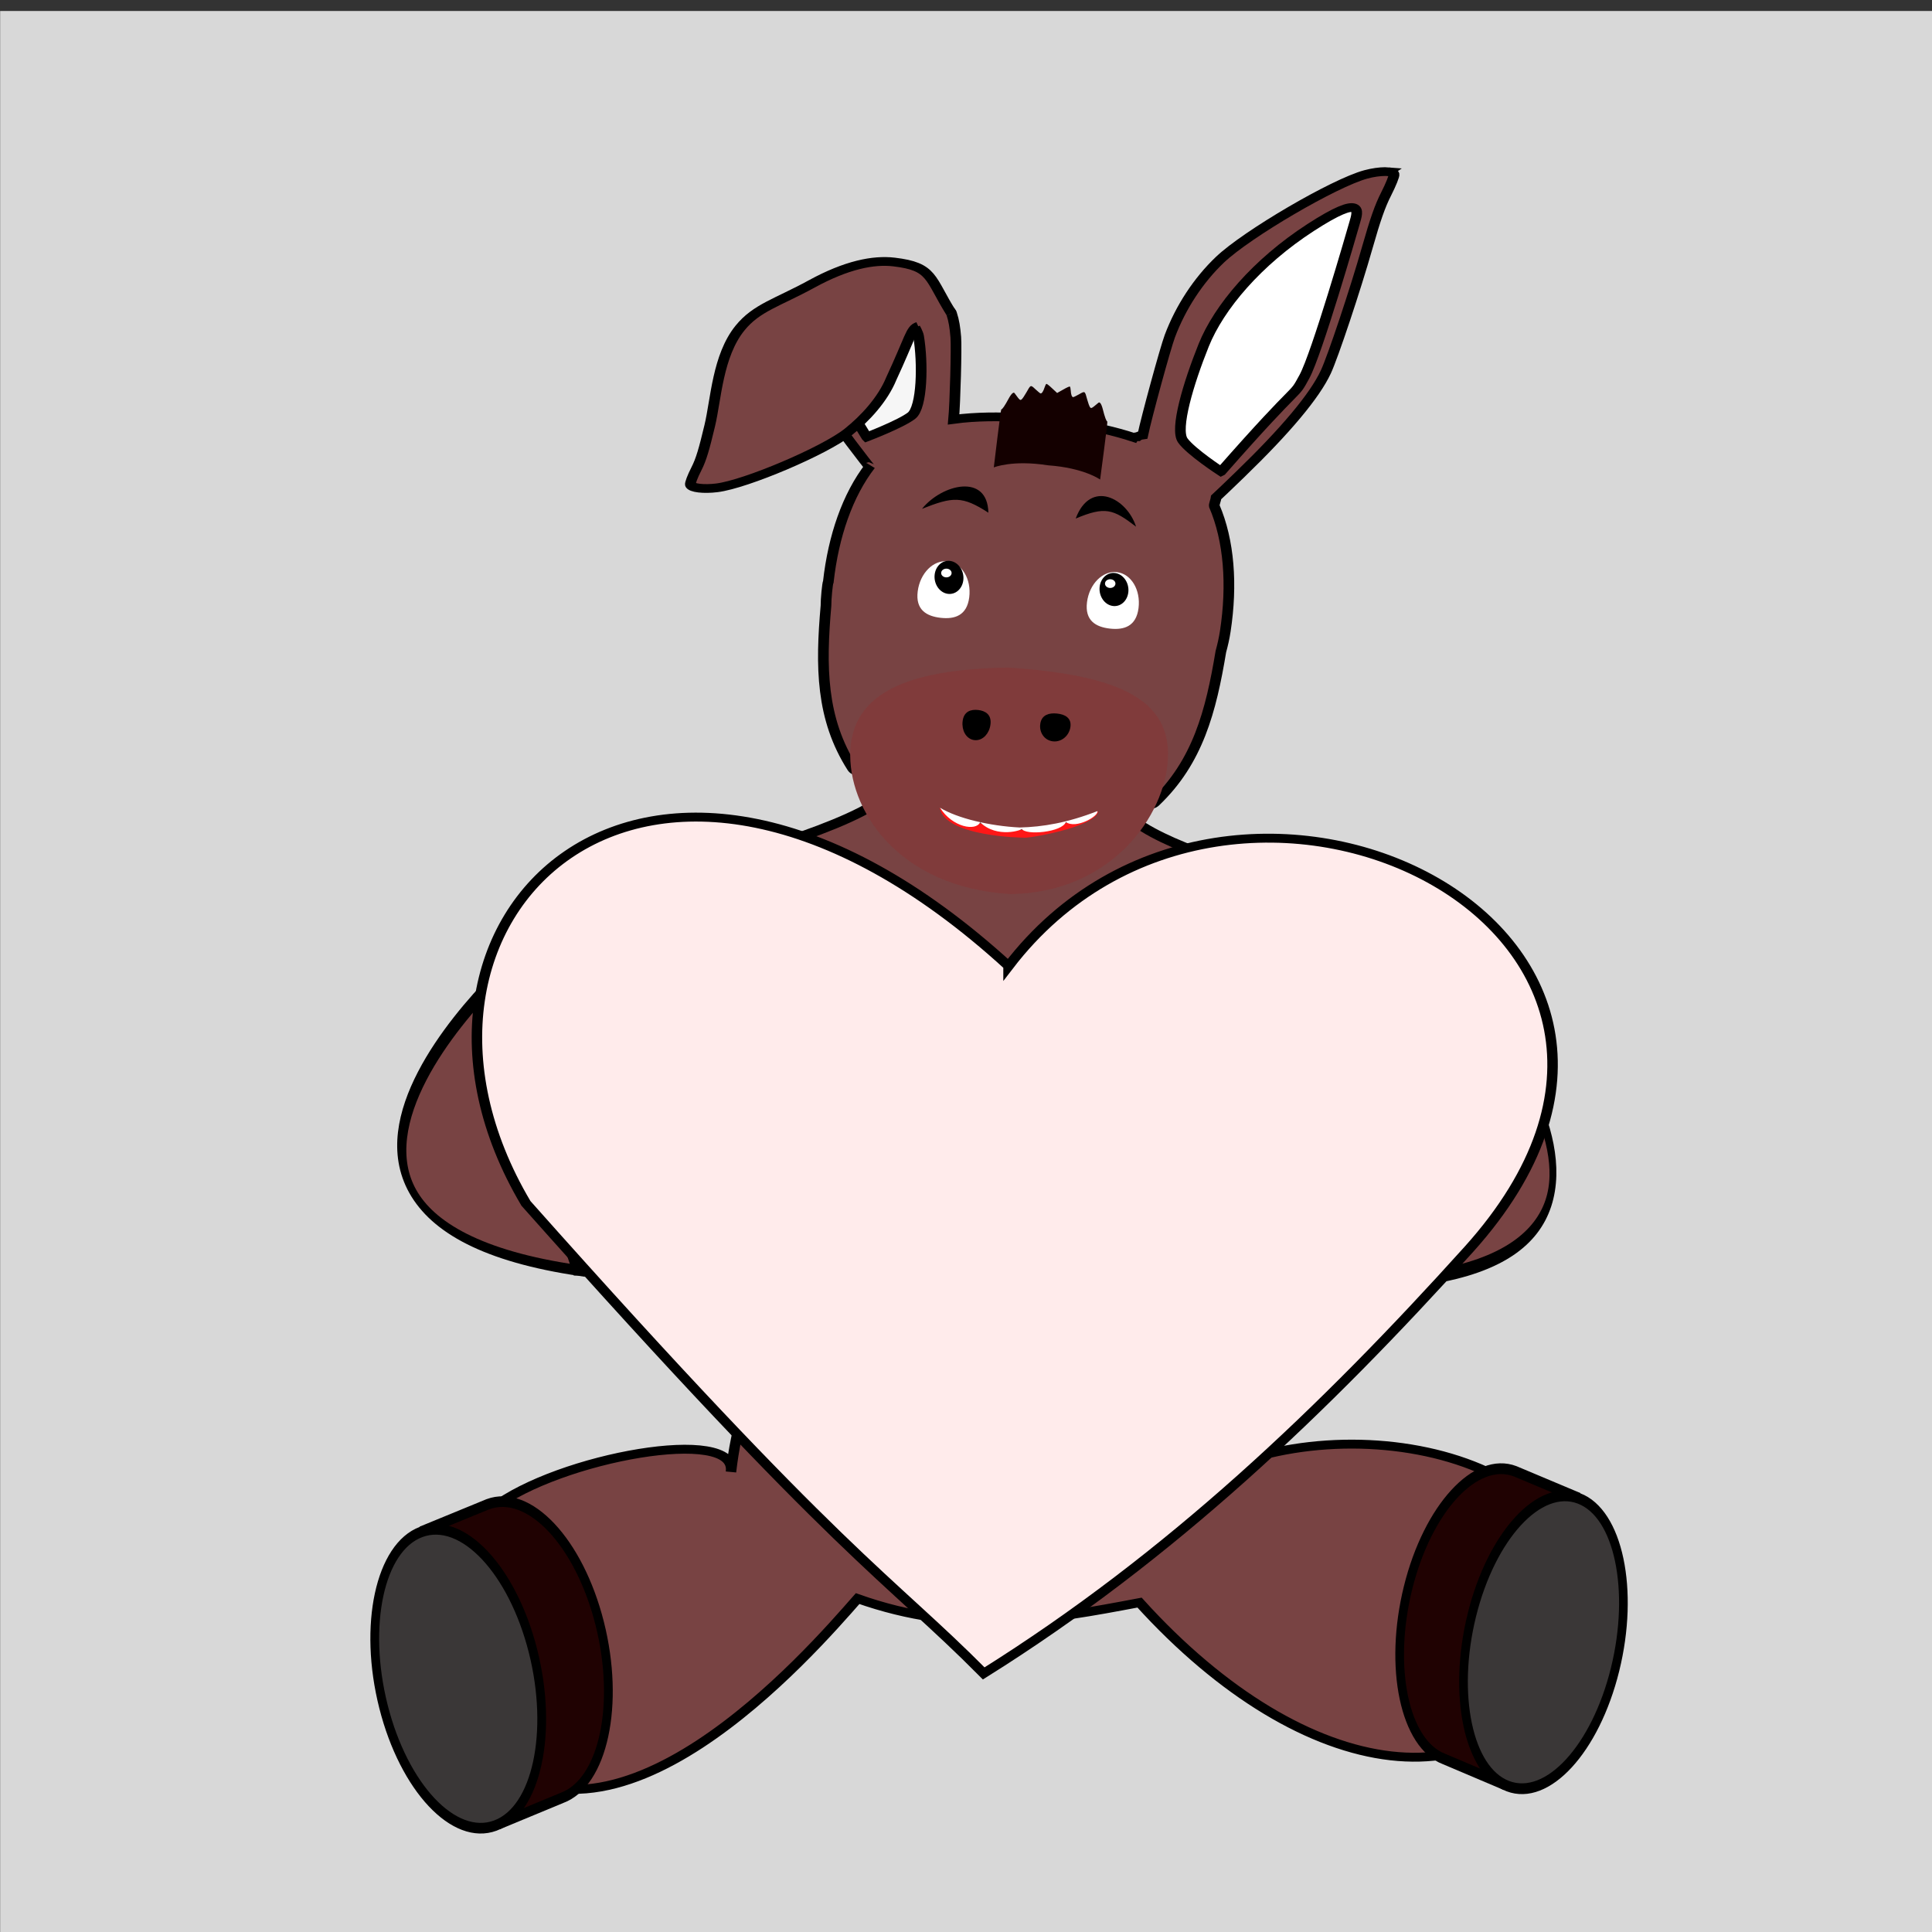 <?xml version="1.0" encoding="UTF-8" standalone="no"?>
<!-- Created with Inkscape (http://www.inkscape.org/) -->

<svg
   xmlns:dc="http://purl.org/dc/elements/1.1/"
   xmlns:cc="http://creativecommons.org/ns#"
   xmlns:rdf="http://www.w3.org/1999/02/22-rdf-syntax-ns#"
   xmlns:svg="http://www.w3.org/2000/svg"
   xmlns="http://www.w3.org/2000/svg"
   xmlns:sodipodi="http://sodipodi.sourceforge.net/DTD/sodipodi-0.dtd"
   xmlns:inkscape="http://www.inkscape.org/namespaces/inkscape"
   width="400"
   height="400"
   id="svg4207"
   version="1.1"
   inkscape:version="0.48.2 r9819"
   sodipodi:docname="Donkey 02.png">
  <rect width="100%" height="100%" fill="#333333" stroke="none"/>
  <title
     id="title4331">Balaam's Donkey by yamachem</title>
  <defs
     id="defs4209" />
  <sodipodi:namedview
     id="base"
     pagecolor="#ffffff"
     bordercolor="#666666"
     borderopacity="1.0"
     inkscape:pageopacity="0.0"
     inkscape:pageshadow="2"
     inkscape:zoom="0.24697015"
     inkscape:cx="205.21763"
     inkscape:cy="97.173242"
     inkscape:document-units="px"
     inkscape:current-layer="g3108"
     showgrid="false"
     fit-margin-top="0"
     fit-margin-left="0"
     fit-margin-right="0"
     fit-margin-bottom="0"
     inkscape:window-width="1281"
     inkscape:window-height="899"
     inkscape:window-x="87"
     inkscape:window-y="51"
     inkscape:window-maximized="0"
     borderlayer="false"
     inkscape:showpageshadow="false"
     showborder="false"
     showguides="true"
     inkscape:guide-bbox="true" />
  <g
     inkscape:label="Layer 1"
     inkscape:groupmode="layer"
     id="layer1"
     transform="translate(-104.944,-278.907)">
    <g
       id="g3020"
       transform="matrix(1.067,0,0,1.109,-7.017,-73.758)">
      <g
         id="g3910"
         transform="translate(-48.248,-1748.222)">
        <g
           id="g3098"
           transform="matrix(0.691,0,0,0.565,70.238,1059.008)">
          <g
             transform="translate(74.477,4.726)"
             id="g3060">
            <g
               id="g3137"
               transform="matrix(0.993,0.143,-0.103,0.993,247.621,-170.772)"
               style="fill:#2f1a0a;fill-opacity:1">
              <g
                 id="g3967"
                 transform="matrix(1.023,-0.146,0.092,0.989,-212.246,24.856)"
                 style="fill:#2f1a0a;fill-opacity:1">
                <g
                   id="g3862"
                   transform="matrix(-1.05,-0.138,-0.098,0.992,-82.472,511.037)"
                   inkscape:export-filename="/home/sarah/path11805.png"
                   inkscape:export-xdpi="200"
                   inkscape:export-ydpi="200"
                   style="fill:#000000;fill-opacity:1" />
              </g>
            </g>
            <g
               id="g3108">
              <g
                 id="g3932">
                <rect
                   style="fill:#d8d8d8;fill-opacity:1;stroke:#e50909;stroke-width:0;stroke-linecap:square;stroke-linejoin:bevel;stroke-miterlimit:4;stroke-opacity:1;stroke-dasharray:none;stroke-dashoffset:0"
                   id="rect4319"
                   width="542.733"
                   height="639.716"
                   x="45.593"
                   y="1781.592"
                   ry="0" />
                <g
                   transform="translate(4.453,26.319)"
                   id="g3874">
                  <g
                     id="g3817">
                    <g
                       transform="translate(3.263,0.481)"
                       id="g3052">
                      <g
                         transform="translate(7.93,-91.538)"
                         id="g4266">
                        <g
                           id="g4214">
                          <g
                             transform="translate(-0.916,2.159)"
                             id="g4161">
                            <path
                               style="fill:#784343;fill-opacity:1;stroke:#000000;stroke-width:2.943;stroke-linecap:butt;stroke-linejoin:miter;stroke-miterlimit:4;stroke-opacity:1;stroke-dasharray:none"
                               d="m 286.109,2232.526 c -11.43,-0.01 -20.676,6.39 -37.858,47.335 -7.171,17.087 -10.794,32.923 -12.165,47.029 1.98,-15.388 -48.274,-4.91 -66.886,11.937 -28.215,24.09 -33.712,57.446 -4.4,78.647 37.231,45.795 93.861,-31.283 106.848,-48.716 29.332,12.179 53.075,7.138 79.171,1.321 46.569,60.52 100.939,69.618 121.978,14.649 14.921,-59.443 -57.279,-81.136 -100.911,-57.837 -1.371,-14.106 -4.964,-29.942 -12.134,-47.029 -24.993,-59.556 -33.238,-45.99 -55.75,-45.99 -7.035,0 -12.697,-1.34 -17.892,-1.345 z"
                               id="path3836"
                               inkscape:connector-curvature="0"
                               sodipodi:nodetypes="cscccccccssc" />
                            <g
                               id="g3876"
                               transform="matrix(1.157,0,0,1.44,502.76,-893.693)">
                              <g
                                 inkscape:export-ydpi="200"
                                 inkscape:export-xdpi="200"
                                 inkscape:export-filename="/home/sarah/path11805.png"
                                 style="stroke-width:2;stroke-miterlimit:4;stroke-dasharray:none"
                                 id="g3878"
                                 transform="matrix(0.995,-0.105,0.105,0.995,-150.869,772.192)"
                                 inkscape:transform-center-x="22.028959"
                                 inkscape:transform-center-y="-22.028962" />
                              <g
                                 inkscape:transform-center-y="-22.028962"
                                 inkscape:transform-center-x="-22.028962"
                                 transform="matrix(-0.995,-0.105,-0.105,0.995,750.609,772.192)"
                                 id="g3886"
                                 style="stroke-width:2;stroke-miterlimit:4;stroke-dasharray:none"
                                 inkscape:export-filename="/home/sarah/path11805.png"
                                 inkscape:export-xdpi="200"
                                 inkscape:export-ydpi="200" />
                              <g
                                 inkscape:export-ydpi="200"
                                 inkscape:export-xdpi="200"
                                 inkscape:export-filename="/home/sarah/path11805.png"
                                 id="g4031"
                                 transform="matrix(0.827,0,0,0.948,-444.325,372.87)"
                                 style="fill:#760000;fill-opacity:1">
                                <path
                                   transform="matrix(-0.956,0.293,-0.293,-0.956,841.192,3529.665)"
                                   style="color:#000000;fill:#200202;fill-opacity:1;fill-rule:nonzero;stroke:#000000;stroke-width:2.575;stroke-linecap:butt;stroke-linejoin:miter;stroke-miterlimit:4;stroke-opacity:1;stroke-dashoffset:0;marker:none;visibility:visible;display:inline;overflow:visible;enable-background:accumulate"
                                   d="m 190.007,1678.875 -20.652,0.604 c -12.675,0 -22.951,-16.641 -22.951,-37.169 0,-20.528 10.276,-37.169 22.951,-37.169 l 19.783,-0.634"
                                   id="path4033"
                                   inkscape:connector-curvature="0"
                                   sodipodi:nodetypes="ccscc" />
                                <path
                                   transform="matrix(-0.956,0.293,-0.293,-0.956,821.629,3536.372)"
                                   d="m 192.306,1642.31 c 0,20.528 -10.276,37.169 -22.951,37.169 -12.675,0 -22.951,-16.641 -22.951,-37.169 0,-20.528 10.276,-37.169 22.951,-37.169 12.675,0 22.951,16.641 22.951,37.169 z"
                                   sodipodi:ry="37.168671"
                                   sodipodi:rx="22.950994"
                                   sodipodi:cy="1642.3101"
                                   sodipodi:cx="169.355"
                                   id="path4035"
                                   style="color:#000000;fill:#3a3737;fill-opacity:1;fill-rule:nonzero;stroke:#000000;stroke-width:2.575;stroke-linecap:butt;stroke-linejoin:miter;stroke-miterlimit:4;stroke-opacity:1;stroke-dasharray:none;stroke-dashoffset:0;marker:none;visibility:visible;display:inline;overflow:visible;enable-background:accumulate"
                                   sodipodi:type="arc" />
                              </g>
                              <g
                                 style="fill:#760000;fill-opacity:1"
                                 transform="matrix(-0.792,0,0,0.929,108.101,402.803)"
                                 id="g4325"
                                 inkscape:export-filename="/home/sarah/path11805.png"
                                 inkscape:export-xdpi="200"
                                 inkscape:export-ydpi="200">
                                <path
                                   sodipodi:nodetypes="ccscc"
                                   inkscape:connector-curvature="0"
                                   id="path4327"
                                   d="m 190.007,1678.875 -20.652,0.604 c -12.675,0 -22.951,-16.641 -22.951,-37.169 0,-20.528 10.276,-37.169 22.951,-37.169 l 19.783,-0.634"
                                   style="color:#000000;fill:#200202;fill-opacity:1;fill-rule:nonzero;stroke:#000000;stroke-width:2.658;stroke-linecap:butt;stroke-linejoin:miter;stroke-miterlimit:4;stroke-opacity:1;stroke-dashoffset:0;marker:none;visibility:visible;display:inline;overflow:visible;enable-background:accumulate"
                                   transform="matrix(-0.956,0.293,-0.293,-0.956,841.192,3529.665)" />
                                <path
                                   sodipodi:type="arc"
                                   style="color:#000000;fill:#3a3737;fill-opacity:1;fill-rule:nonzero;stroke:#000000;stroke-width:2.658;stroke-linecap:butt;stroke-linejoin:miter;stroke-miterlimit:4;stroke-opacity:1;stroke-dasharray:none;stroke-dashoffset:0;marker:none;visibility:visible;display:inline;overflow:visible;enable-background:accumulate"
                                   id="path4329"
                                   sodipodi:cx="169.355"
                                   sodipodi:cy="1642.3101"
                                   sodipodi:rx="22.950994"
                                   sodipodi:ry="37.168671"
                                   d="m 192.306,1642.31 c 0,20.528 -10.276,37.169 -22.951,37.169 -12.675,0 -22.951,-16.641 -22.951,-37.169 0,-20.528 10.276,-37.169 22.951,-37.169 12.675,0 22.951,16.641 22.951,37.169 z"
                                   transform="matrix(-0.956,0.293,-0.293,-0.956,821.629,3536.372)" />
                              </g>
                            </g>
                            <path
                               style="fill:#784343;fill-opacity:1;stroke:#000000;stroke-width:2;stroke-linecap:butt;stroke-linejoin:miter;stroke-miterlimit:4;stroke-opacity:1;stroke-dasharray:none"
                               d="m 177.303,191.135 c 4.993,23.99 -64.995,22.203 -89.545,53.847 7.194,-13.483 107.795,-3.322 136.09,-5.108 15.208,-0.96 56.795,2.142 64.269,-0.714 -20.233,-20.52 -67.754,-21.504 -71.045,-38.723 -15.83,1.498 -28.066,-1.06 -39.769,-9.302 z"
                               id="path3987"
                               inkscape:connector-curvature="0"
                               transform="matrix(1.356,0,0,1.598,47.049,1778.645)"
                               sodipodi:nodetypes="ccsccc" />
                            <path
                               transform="matrix(1.031,8.0079436e-4,-0.011,0.994,34.383,-176.391)"
                               style="color:#000000;fill:#784343;fill-opacity:1;stroke:#000000;stroke-width:2.907;stroke-miterlimit:4;stroke-dasharray:none;marker:none;visibility:visible;display:inline;overflow:visible;enable-background:accumulate"
                               d="m 396.974,2085.858 c -0.289,-0.03 -0.59,-0.04 -0.941,-0.036 -1.406,0.012 -3.276,0.296 -5.221,0.943 -8.573,2.848 -32.139,19.82 -39.418,28.377 -5.779,6.794 -10.541,15.813 -13.382,25.412 -1.205,4.072 -6.085,27.005 -7.022,32.887 -0.647,0.112 -1.118,0.302 -1.375,0.564 -0.472,-0.015 -0.783,0.073 -0.942,0.309 -11.041,-4.434 -22.9,-5.71 -22.9,-5.71 0,0 -13.935,-2.395 -26.361,-0.315 0.35,-5.211 0.576,-23.937 0.303,-27.346 -0.262,-3.266 -0.543,-5.387 -1.248,-7.93 -0.177,-0.64 -1.008,-1.464 -1.246,-2.182 -0.078,-0.236 -40.973,10.237 -40.254,14.662 1.111,6.837 5.98,17.059 14.543,30.592 2.779,4.392 5.076,7.969 5.121,7.932 0.004,5e-4 0.227,-0.286 0.249,-0.311 -6.107,9.794 -9.783,23.477 -11.009,38.523 -8e-4,0.01 -0.002,0.021 -0.003,0.031 -0.23,0.416 -0.604,5.856 -0.556,8.026 -1.234,20.138 -0.995,37.504 7.749,53.9 1.672,3.134 4.862,-2.928 7.878,2.659 0.007,0.012 0.022,0.023 0.028,0.035 0.335,1.183 0.683,2.451 1.023,3.91 l 0.435,0.06 c 0.177,0.618 0.366,1.255 0.539,1.99 l 30.806,3.316 30.633,5.177 c 0.304,-0.669 0.574,-1.243 0.86,-1.797 l 0.466,0.064 c 0.577,-1.283 1.114,-2.384 1.64,-3.417 4.037,-4.875 6.049,2.038 8.274,-0.584 11.482,-13.537 14.895,-30.317 17.382,-50.174 0.469,-2.177 0.864,-4.444 1.137,-6.815 1.762,-15.343 0.732,-30.084 -3.444,-41.589 -0.108,-0.467 0.439,-2.153 0.488,-2.885 1.1,-1.252 3.259,-3.804 6.332,-7.479 12.384,-14.81 20.119,-26.246 23.08,-34.216 1.916,-5.158 7.716,-27.256 10.867,-41.401 2.079,-9.332 3.291,-13.751 4.966,-17.875 1.225,-3.016 2.15,-5.913 2.046,-6.438 -0.093,-0.471 -0.66,-0.766 -1.525,-0.87 z"
                               id="path3838"
                               inkscape:connector-curvature="0"
                               sodipodi:nodetypes="cccsscccccsccssccccccccccccccccccsccsssccc" />
                            <g
                               id="g3840"
                               transform="matrix(-1.167,-0.157,-0.12,1.124,-96.52,143.918)"
                               inkscape:export-filename="/home/sarah/path11805.png"
                               inkscape:export-xdpi="200"
                               inkscape:export-ydpi="200"
                               style="fill:#ffffff;fill-opacity:1">
                              <g
                                 transform="matrix(0.734,0,0,0.734,-145.755,433.357)"
                                 style="fill:#ffffff;fill-opacity:1"
                                 id="g3844">
                                <path
                                   style="color:#000000;fill:#ffffff;fill-opacity:1;fill-rule:nonzero;stroke:none;stroke-width:2;marker:none;visibility:visible;display:inline;overflow:visible;enable-background:accumulate"
                                   d="m -532.203,1605.177 c 0,7.301 -3.782,9.386 -8.447,9.386 -4.665,0 -8.447,-2.085 -8.447,-9.386 0,-7.301 3.782,-13.22 8.447,-13.22 4.665,0 8.447,5.919 8.447,13.22 z"
                                   id="path3846"
                                   inkscape:connector-curvature="0"
                                   sodipodi:nodetypes="sssss" />
                              </g>
                              <path
                                 sodipodi:type="arc"
                                 style="color:#000000;fill:#000000;fill-opacity:1;fill-rule:nonzero;stroke:none;stroke-width:2;marker:none;visibility:visible;display:inline;overflow:visible;enable-background:accumulate"
                                 id="path3848"
                                 sodipodi:cx="-543.66968"
                                 sodipodi:cy="1602.5167"
                                 sodipodi:rx="2.911571"
                                 sodipodi:ry="2.911571"
                                 d="m -540.758,1602.517 c 0,1.608 -1.304,2.912 -2.912,2.912 -1.608,0 -2.912,-1.304 -2.912,-2.912 0,-1.608 1.304,-2.912 2.912,-2.912 1.608,0 2.912,1.304 2.912,2.912 z"
                                 transform="matrix(1.195,-0.064,-0.048,1.65,184.191,-1071.963)" />
                              <g
                                 inkscape:transform-center-y="5.886422"
                                 id="g3850"
                                 transform="matrix(0.734,0,0,0.734,-105.273,435.842)"
                                 style="fill:#ffffff;fill-opacity:1">
                                <g
                                   id="g3852"
                                   style="fill:#ffffff;fill-opacity:1">
                                <path
                                   style="color:#000000;fill:#ffffff;fill-opacity:1;fill-rule:nonzero;stroke:none;stroke-width:2;marker:none;visibility:visible;display:inline;overflow:visible;enable-background:accumulate"
                                   d="m -532.203,1605.177 c 0,7.301 -3.782,9.386 -8.447,9.386 -4.665,0 -8.447,-2.085 -8.447,-9.386 0,-7.301 3.782,-13.22 8.447,-13.22 4.665,0 8.447,5.919 8.447,13.22 z"
                                   id="path3854"
                                   inkscape:connector-curvature="0"
                                   sodipodi:nodetypes="sssss" />
                                </g>
                              </g>
                              <path
                                 transform="matrix(1.195,-0.064,-0.048,1.65,223.693,-1070.013)"
                                 d="m -540.758,1602.517 c 0,1.608 -1.304,2.912 -2.912,2.912 -1.608,0 -2.912,-1.304 -2.912,-2.912 0,-1.608 1.304,-2.912 2.912,-2.912 1.608,0 2.912,1.304 2.912,2.912 z"
                                 sodipodi:ry="2.911571"
                                 sodipodi:rx="2.911571"
                                 sodipodi:cy="1602.5167"
                                 sodipodi:cx="-543.66968"
                                 id="path3815"
                                 style="color:#000000;fill:#000000;fill-opacity:1;fill-rule:nonzero;stroke:none;stroke-width:2;marker:none;visibility:visible;display:inline;overflow:visible;enable-background:accumulate"
                                 sodipodi:type="arc" />
                            </g>
                            <path
                               transform="matrix(1.031,8.0079436e-4,-0.011,0.994,34.383,-176.391)"
                               sodipodi:nodetypes="csssacc"
                               inkscape:connector-curvature="0"
                               id="path3858"
                               d="m 255.802,2174.171 c -14.44,-28.333 -12.919,-21.738 -14.44,-28.333 -1,-4.337 11.026,-9.862 19.702,-10.069 3.755,-0.09 6.063,-0.982 7.236,1.448 0.239,0.495 1.101,2.265 1.281,3.477 1.303,8.796 1.277,23.587 -1.649,26.375 -2.926,2.788 -12.129,7.102 -12.129,7.102 z"
                               style="fill:#f6f6f6;fill-opacity:1;stroke:#000000;stroke-width:2.907;stroke-miterlimit:4;stroke-dasharray:none"
                               inkscape:export-filename="/home/sarah/path11805.png"
                               inkscape:export-xdpi="200"
                               inkscape:export-ydpi="200" />
                            <path
                               transform="matrix(1.031,8.0079436e-4,-0.011,0.994,34.383,-176.391)"
                               id="path3868"
                               style="fill:#140000;fill-opacity:1;stroke:#000000;stroke-width:0;stroke-linecap:butt;stroke-linejoin:miter;stroke-miterlimit:4;stroke-opacity:1;stroke-dasharray:none"
                               d="m 309.155,2158.356 c 0.885,-0.64 1.694,-1.095 1.799,-1.011 0.105,0.084 0.221,0.695 0.258,1.359 0.073,1.3 0.326,2.121 0.666,2.168 0.117,0.016 0.843,-0.411 1.613,-0.951 1.618,-1.133 1.556,-1.182 2.24,1.761 0.252,1.086 0.6,2.208 0.773,2.494 0.331,0.547 0.437,0.482 2.186,-1.343 0.295,-0.307 0.368,-0.299 0.656,0.076 0.178,0.232 0.464,1.063 0.634,1.847 0.604,2.781 1.034,4.163 1.308,4.201 l -2e-5,0 c 0.152,0.021 -1.757,19.303 -1.757,19.303 0,0 -4.423,-3.882 -14.25,-4.723 -9.733,-1.863 -14.755,0.713 -14.755,0.713 0,0 1.675,-19.315 1.827,-19.294 l -2e-5,0 c 0.273,0.038 0.946,-1.191 2.045,-3.737 0.31,-0.717 0.74,-1.449 0.956,-1.627 0.35,-0.286 0.423,-0.275 0.653,0.105 1.37,2.256 1.461,2.348 1.884,1.905 0.221,-0.231 0.766,-1.23 1.211,-2.22 1.206,-2.682 1.137,-2.651 2.506,-1.105 0.651,0.735 1.28,1.35 1.398,1.367 0.341,0.047 0.737,-0.685 1.047,-1.931 0.158,-0.636 0.383,-1.2 0.501,-1.254 0.117,-0.053 0.823,0.611 1.568,1.476 0.745,0.865 1.457,1.587 1.389,1.578 -0.068,-0.01 0.758,-0.519 1.643,-1.159 z"
                               inkscape:connector-curvature="0"
                               sodipodi:nodetypes="scsscccccccscccscccccccsscscs"
                               inkscape:export-filename="/home/sarah/path11805.png"
                               inkscape:export-xdpi="200"
                               inkscape:export-ydpi="200" />
                            <path
                               transform="matrix(1.031,8.0079436e-4,-0.011,0.994,34.383,-176.391)"
                               sodipodi:nodetypes="ccscccsasscc"
                               inkscape:connector-curvature="0"
                               id="path3870"
                               d="m 269.447,2137.35 c -1.978,0.752 -2.113,3.79 -7.153,17.405 -2.236,6.886 -6.974,13.261 -11.554,17.756 -6.372,6.252 -27.63,17.362 -35.548,18.579 -3.593,0.553 -6.936,0.07 -7.242,-1.032 -0.128,-0.461 0.57,-2.796 1.552,-5.188 1.344,-3.271 2.08,-6.761 3.506,-14.403 1.632,-8.739 1.873,-23.25 7.897,-32.483 4.437,-6.801 10.047,-8.412 19.377,-14.69 9.429,-6.344 16.716,-8.108 22.314,-7.311 l 2e-5,-2e-4 c 10.686,1.522 9.672,5.258 15.854,17.07"
                               style="color:#000000;fill:#784343;fill-opacity:1;stroke:#000000;stroke-width:2.907;marker:none;visibility:visible;display:inline;overflow:visible;enable-background:accumulate"
                               inkscape:export-filename="/home/sarah/path11805.png"
                               inkscape:export-xdpi="200"
                               inkscape:export-ydpi="200" />
                            <path
                               transform="matrix(1.031,8.0079436e-4,-0.011,0.994,34.383,-176.391)"
                               inkscape:connector-curvature="0"
                               id="path3874"
                               d="m 352.451,2185.544 c 22.353,-31.538 19.035,-23.918 22.353,-31.538 3.318,-7.62 12.391,-47.84 13.166,-51.323 0.775,-3.483 2.514,-9.821 -11.969,1.725 -14.483,11.546 -24.708,26.514 -28.746,39.195 -4.038,12.682 -7.597,27.884 -5.342,31.647 2.256,3.763 10.537,10.294 10.537,10.294 z"
                               style="fill:#ffffff;fill-opacity:1;stroke:#000000;stroke-width:2.907;stroke-miterlimit:4;stroke-dasharray:none"
                               inkscape:export-xdpi="200"
                               inkscape:export-ydpi="200" />
                            <g
                               style="fill:#2f1a0a;fill-opacity:1"
                               id="g4120"
                               transform="matrix(1.031,8.0079436e-4,-0.011,0.994,33.335,-167.331)">
                              <g
                                 transform="translate(1.623,-7.042)"
                                 id="g4115">
                                <path
                                   style="color:#000000;fill:#803b3b;fill-opacity:1;fill-rule:nonzero;stroke:#000000;stroke-width:0;stroke-miterlimit:4;stroke-opacity:1;stroke-dasharray:none;marker:none;visibility:visible;display:inline;overflow:visible;enable-background:accumulate"
                                   clip-path="none"
                                   d="m 338.284,2278.848 c -0.49,19.034 -14.857,44.597 -42.333,45.158 -31.219,-2.209 -44.776,-28.666 -44.196,-47.751 0.581,-19.086 15.379,-26.99 42.605,-27.546 31.106,2.41 44.413,11.105 43.924,30.139 z"
                                   id="path3860"
                                   inkscape:connector-curvature="0"
                                   sodipodi:nodetypes="scscs"
                                   inkscape:export-filename="/home/sarah/path11805.png"
                                   inkscape:export-xdpi="200"
                                   inkscape:export-ydpi="200" />
                              </g>
                              <path
                                 sodipodi:nodetypes="sssss"
                                 inkscape:connector-curvature="0"
                                 id="path3864"
                                 d="m -527.43,1690.152 c -0.024,-2.596 -1.492,-3.346 -3.296,-3.356 -1.804,-0.011 -3.259,0.722 -3.235,3.318 0.024,2.596 1.505,4.709 3.308,4.72 1.804,0.011 3.247,-2.085 3.223,-4.681 z"
                                 style="color:#000000;fill:#000000;fill-opacity:1;fill-rule:nonzero;stroke:#000000;stroke-width:1.293;marker:none;visibility:visible;display:inline;overflow:visible;enable-background:accumulate"
                                 transform="matrix(-1.05,-0.138,-0.098,0.992,-82.472,511.037)" />
                              <path
                                 style="color:#000000;fill:#000000;fill-opacity:1;fill-rule:nonzero;stroke:#000000;stroke-width:1.293;marker:none;visibility:visible;display:inline;overflow:visible;enable-background:accumulate"
                                 d="m -507.455,1692.079 c 0.028,-2.839 -1.296,-3.639 -2.939,-3.627 -1.643,0.013 -2.983,0.833 -3.011,3.672 -0.028,2.839 1.282,5.13 2.925,5.118 1.643,-0.012 2.997,-2.324 3.025,-5.163 z"
                                 id="path3866"
                                 inkscape:connector-curvature="0"
                                 sodipodi:nodetypes="sssss"
                                 transform="matrix(-1.05,-0.138,-0.098,0.992,-82.472,511.037)" />
                              <g
                                 style="fill:#6f5252;fill-opacity:1"
                                 transform="matrix(1.143,0.098,-0.083,0.932,144.915,130.464)"
                                 id="g4099">
                                <g
                                   id="g4092"
                                   transform="matrix(0.178,0.006,0.005,0.244,294.683,1813.682)"
                                   style="fill:#ff1717;fill-opacity:1;stroke:#ffa0a0;stroke-width:13.466;stroke-miterlimit:4;stroke-opacity:1;stroke-dasharray:none">
                                <g
                                   transform="matrix(1,0.014,-0.012,1,27.165,-33.494)"
                                   id="g4084"
                                   style="fill:#ff1717;fill-opacity:1;stroke:#ffffff;stroke-width:13.466;stroke-miterlimit:4;stroke-opacity:1;stroke-dasharray:none">
                                <g
                                   id="g4081"
                                   style="fill:#ff1717;fill-opacity:1;stroke:#ffffff;stroke-width:13.466;stroke-miterlimit:4;stroke-opacity:1;stroke-dasharray:none">
                                <g
                                   transform="matrix(1.004,4.8750814e-6,6.1712523e-5,1.011,0.734,-21.769)"
                                   id="g4089"
                                   style="fill:#ff1717;fill-opacity:1;stroke:#ffffff;stroke-width:13.366;stroke-miterlimit:4;stroke-opacity:1;stroke-dasharray:none">
                                <path
                                   style="fill:#ff1717;fill-opacity:1;stroke:#e50909;stroke-width:0;stroke-linecap:butt;stroke-linejoin:miter;stroke-miterlimit:4;stroke-opacity:1;stroke-dasharray:none"
                                   d="m -120.485,3.337 c 0,0 3.997,2.872 10.182,4.934 6.185,2.062 29.703,4.899 29.703,4.899 -0.203,0.211 48.084,5.808 70.291,-1.806 C -2.072,10.145 39.776,-8.413 39.776,-8.413 37.651,5.97 -29.534,22.65 -33.481,21.902 c 0,0 -78.872,6.686 -87.003,-18.565 z"
                                   id="path4077"
                                   inkscape:connector-curvature="0"
                                   transform="matrix(1.315,-0.001,0.016,1.607,30.831,1967.065)"
                                   sodipodi:nodetypes="csccccc" />
                                </g>
                                </g>
                                <path
                                   style="fill:#ffffff;fill-opacity:1;stroke:#480d0d;stroke-width:0;stroke-linecap:butt;stroke-linejoin:miter;stroke-miterlimit:4;stroke-opacity:1;stroke-dasharray:none"
                                   d="m -119.955,3.106 c 14.343,16.449 38.787,17.926 41.986,9.204 18.56,13.385 44.519,2.724 42.664,1.828 4.29,6.087 41.72,-0.732 44.103,-10.206 C 19.785,9.615 41.793,-4.599 39.759,-8.864 10.653,4.468 -14.151,10.601 -37.419,13.279 -67.382,14.766 -101.045,11.09 -119.955,3.106 z"
                                   id="path4079"
                                   inkscape:connector-curvature="0"
                                   transform="matrix(1.315,-0.001,0.016,1.607,30.831,1967.065)"
                                   sodipodi:nodetypes="ccccccc" />
                                </g>
                                </g>
                              </g>
                            </g>
                            <path
                               sodipodi:type="arc"
                               style="fill:#ffffff;fill-opacity:1;stroke:#e50909;stroke-width:0;stroke-linecap:square;stroke-linejoin:bevel;stroke-miterlimit:4;stroke-opacity:1;stroke-dasharray:none;stroke-dashoffset:0"
                               id="path4109"
                               sodipodi:cx="108.66132"
                               sodipodi:cy="163.9053"
                               sodipodi:rx="2.5270073"
                               sodipodi:ry="2.1660063"
                               d="m 111.188,163.905 c 0,1.196 -1.131,2.166 -2.527,2.166 -1.396,0 -2.527,-0.97 -2.527,-2.166 0,-1.196 1.131,-2.166 2.527,-2.166 1.396,0 2.527,0.97 2.527,2.166 z"
                               transform="matrix(0.581,0,0,0.666,233.441,1920.712)" />
                            <path
                               transform="matrix(0.581,0,0,0.666,279.449,1924.211)"
                               d="m 111.188,163.905 c 0,1.196 -1.131,2.166 -2.527,2.166 -1.396,0 -2.527,-0.97 -2.527,-2.166 0,-1.196 1.131,-2.166 2.527,-2.166 1.396,0 2.527,0.97 2.527,2.166 z"
                               sodipodi:ry="2.1660063"
                               sodipodi:rx="2.5270073"
                               sodipodi:cy="163.9053"
                               sodipodi:cx="108.66132"
                               id="path4111"
                               style="fill:#ffffff;fill-opacity:1;stroke:#e50909;stroke-width:0;stroke-linecap:square;stroke-linejoin:bevel;stroke-miterlimit:4;stroke-opacity:1;stroke-dasharray:none;stroke-dashoffset:0"
                               sodipodi:type="arc" />
                            <g
                               inkscape:transform-center-y="33.968214"
                               inkscape:transform-center-x="3.5856084"
                               id="g3957"
                               transform="matrix(0.999,-0.053,0.306,0.985,-662.557,42.15)"
                               style="fill:#784343;fill-opacity:1">
                              <g
                                 id="g3945"
                                 transform="matrix(0.681,0,0,1.123,56.626,-281.12)"
                                 style="fill:#784343;fill-opacity:1;stroke:#000000;stroke-width:3.364;stroke-miterlimit:4;stroke-opacity:1;stroke-dasharray:none">
                                <path
                                   style="fill:#784343;fill-opacity:1;stroke:#000000;stroke-width:3.364;stroke-linecap:butt;stroke-linejoin:miter;stroke-miterlimit:4;stroke-opacity:1;stroke-dasharray:none"
                                   d="m 181.222,2170.343 c -30.729,12.372 -22.002,46.338 -22.461,47.975 l -0.531,24.04 -0.217,21.153 c -148.92,-21.767 48.665,-105.066 23.209,-93.168 z"
                                   id="path3947"
                                   inkscape:connector-curvature="0"
                                   sodipodi:nodetypes="ccccc" />
                                <path
                                   style="fill:#000000;fill-opacity:1;stroke:#000000;stroke-width:3.364;stroke-linecap:butt;stroke-linejoin:miter;stroke-miterlimit:4;stroke-opacity:1;stroke-dasharray:none"
                                   d="m 158.353,2229.779 c 34.848,3.047 28.587,33.985 -1.338,33.508 z"
                                   id="path3949"
                                   inkscape:connector-curvature="0"
                                   sodipodi:nodetypes="ccc" />
                              </g>
                            </g>
                            <g
                               inkscape:transform-center-y="33.797196"
                               inkscape:transform-center-x="-7.5094429"
                               id="g3962"
                               transform="matrix(0.936,0.273,-0.198,0.942,460.077,21.92)"
                               style="fill:#784343;fill-opacity:1">
                              <g
                                 style="fill:#784343;fill-opacity:1;stroke:#000000;stroke-width:3.875;stroke-miterlimit:4;stroke-opacity:1;stroke-dasharray:none"
                                 transform="matrix(-0.545,0.118,0.171,1.095,152.083,-250.277)"
                                 id="g3951">
                                <path
                                   sodipodi:nodetypes="cccc"
                                   transform="matrix(1.356,0,0,1.598,45.492,1779.619)"
                                   inkscape:connector-curvature="0"
                                   id="path3953"
                                   d="M 93.64,243.611 C 71.603,259.268 78.152,269.126 84.034,281.582 l 8.024,21.724 c -110.332,-12.133 20.082,-67.393 1.582,-59.695 z"
                                   style="fill:#784343;fill-opacity:1;stroke:#000000;stroke-width:2.633;stroke-linecap:butt;stroke-linejoin:miter;stroke-miterlimit:4;stroke-opacity:1;stroke-dasharray:none" />
                                <path
                                   sodipodi:nodetypes="ccc"
                                   transform="matrix(1.356,0,0,1.598,45.492,1779.619)"
                                   inkscape:connector-curvature="0"
                                   id="path3955"
                                   d="m 84.324,282.617 c 26.169,-1.271 30.153,20.843 8.074,20.657 z"
                                   style="fill:#030000;fill-opacity:1;stroke:#000000;stroke-width:2.633;stroke-linecap:butt;stroke-linejoin:miter;stroke-miterlimit:4;stroke-opacity:1;stroke-dasharray:none" />
                              </g>
                            </g>
                          </g>
                        </g>
                      </g>
                      <path
                         id="path4158"
                         sodipodi:nodetypes="ccccc"
                         style="fill:#ffebeb;fill-opacity:1;fill-rule:evenodd;stroke:#000000;stroke-width:2.943;stroke-miterlimit:4;stroke-dasharray:none"
                         d="m 321.046,2070.35 c 62.872,-96.467 209.678,-11.621 129.295,93.571 -40.661,53.084 -83.692,101.444 -136.267,140.176 -27.095,-32.14 -39.677,-37.69 -128.539,-155.3 -47.077,-93.263 33.543,-188.103 135.511,-78.447 z"
                         inkscape:connector-curvature="0" />
                      <g
                         id="text4321"
                         style="font-size:17.679px;font-style:normal;font-variant:normal;font-weight:normal;font-stretch:normal;line-height:125%;letter-spacing:0px;word-spacing:0px;fill:#000000;fill-opacity:1;stroke:none;font-family:Comic Sans MS;-inkscape-font-specification:Comic Sans MS"
                         transform="matrix(0.78,0,0,1.075,14.654,228.31)">
                        <path
                           style="fill:#000000;fill-opacity:1;stroke:#000000;stroke-width:0;stroke-linecap:butt;stroke-linejoin:miter;stroke-miterlimit:4;stroke-opacity:1;stroke-dasharray:none"
                           d="m 361.64,1573.004 c 7.234,-7.621 23.638,-11.041 23.903,1.188 -9.426,-5.216 -12.765,-4.945 -23.903,-1.188 z"
                           id="path4447"
                           inkscape:connector-curvature="0"
                           sodipodi:nodetypes="ccc" />
                      </g>
                      <g
                         transform="matrix(-0.693,-0.166,-0.326,1.076,1121.877,276.586)"
                         style="font-size:17.679px;font-style:normal;font-variant:normal;font-weight:normal;font-stretch:normal;line-height:125%;letter-spacing:0px;word-spacing:0px;fill:#000000;fill-opacity:1;stroke:none;font-family:Comic Sans MS;-inkscape-font-specification:Comic Sans MS"
                         id="g4451">
                        <path
                           sodipodi:nodetypes="ccc"
                           inkscape:connector-curvature="0"
                           id="path4453"
                           d="m 357.251,1587.272 c 7.234,-7.621 23.638,-11.041 23.903,1.188 -9.426,-5.216 -12.765,-4.945 -23.903,-1.188 z"
                           style="fill:#000000;fill-opacity:1;stroke:#000000;stroke-width:0;stroke-linecap:butt;stroke-linejoin:miter;stroke-miterlimit:4;stroke-opacity:1;stroke-dasharray:none" />
                      </g>
                    </g>
                  </g>
                </g>
              </g>
            </g>
          </g>
        </g>
      </g>
    </g>
  </g>
</svg>
